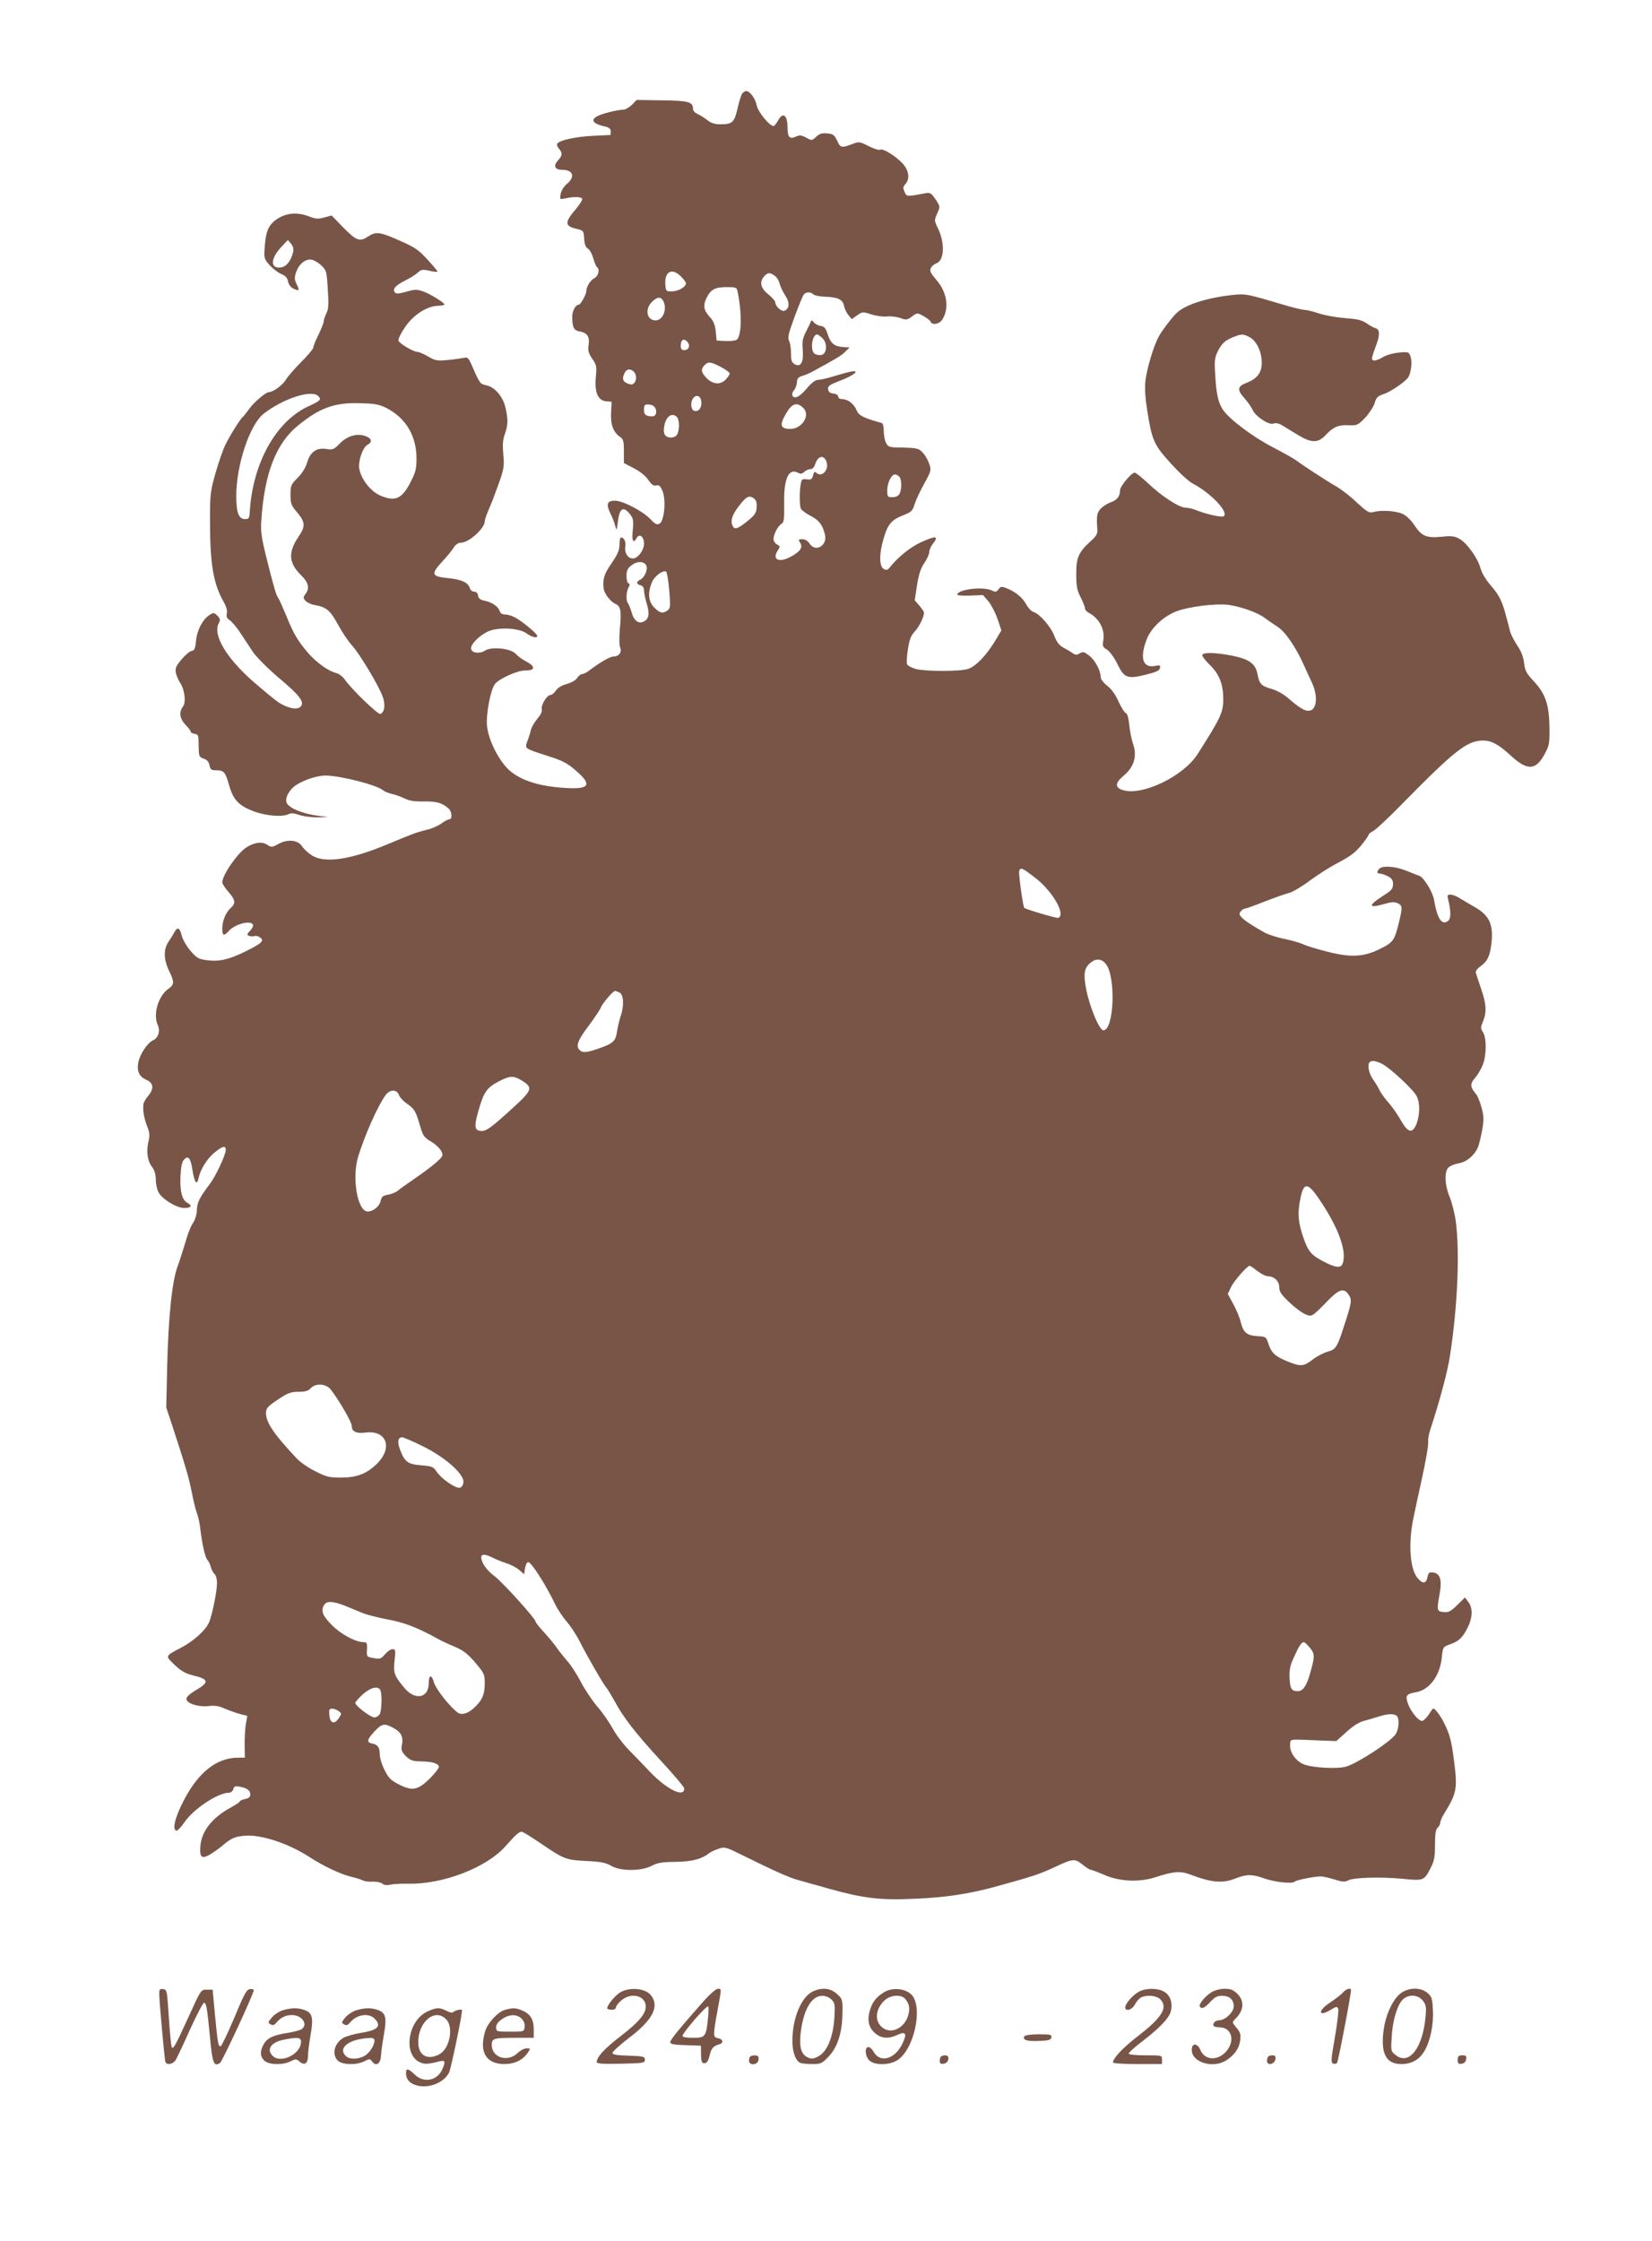 <?xml version="1.0" standalone="no"?>
<!DOCTYPE svg PUBLIC "-//W3C//DTD SVG 20010904//EN"
 "http://www.w3.org/TR/2001/REC-SVG-20010904/DTD/svg10.dtd">
<svg version="1.0" xmlns="http://www.w3.org/2000/svg"
 width="944pt" height="1280pt" viewBox="0 0 944 1280"
 preserveAspectRatio="xMidYMid meet">
<g transform="translate(0,1280) scale(0.1,-0.1)"
fill="#795548" stroke="none">
<path d="M4242 12267 c-6 -7 -18 -45 -27 -85 -19 -82 -30 -92 -99 -92 -31 0
-53 7 -73 23 -15 12 -40 28 -55 35 -17 7 -28 19 -28 31 0 39 -26 46 -177 48
l-145 2 -26 -27 c-15 -14 -36 -27 -47 -28 -38 -2 -100 -17 -137 -31 -60 -24
-46 -50 35 -67 18 -5 27 -13 27 -26 0 -11 -1 -20 -2 -21 -2 0 -48 -2 -103 -5
-97 -5 -188 -25 -201 -45 -3 -6 1 -18 10 -28 21 -24 20 -40 -5 -67 -29 -31
-19 -54 24 -54 62 0 75 -40 27 -80 -17 -14 -33 -39 -36 -57 -6 -33 -6 -33 27
-26 51 11 92 9 96 -3 2 -6 -17 -36 -42 -65 -58 -68 -57 -90 5 -105 45 -11 45
-11 48 -57 2 -33 9 -50 21 -57 10 -5 24 -30 31 -55 7 -25 17 -48 21 -51 18
-11 9 -51 -15 -63 -24 -13 -46 -50 -46 -76 0 -16 -32 -75 -42 -75 -18 0 -38
-35 -38 -68 0 -64 9 -80 46 -86 41 -8 55 -31 47 -80 -4 -29 0 -44 21 -75 25
-35 26 -44 21 -102 -9 -88 11 -136 57 -141 l33 -3 -3 -61 c-4 -68 12 -112 50
-139 20 -13 23 -24 23 -83 l0 -67 58 -30 c36 -19 67 -44 82 -67 19 -27 30 -35
45 -31 16 4 23 -2 36 -32 21 -51 10 -171 -17 -186 -16 -8 -25 -3 -52 25 -41
45 -158 106 -203 106 -45 0 -52 -19 -26 -73 12 -23 24 -55 28 -72 7 -28 8 -26
14 20 9 82 31 97 70 48 19 -25 21 -36 16 -90 -7 -62 3 -81 22 -46 16 28 42 8
42 -32 0 -38 -35 -85 -64 -85 -28 0 -48 31 -43 66 5 29 -6 54 -25 54 -4 0 -8
-18 -8 -40 0 -32 -10 -55 -45 -107 -43 -62 -51 -87 -46 -142 3 -30 37 -76 67
-90 31 -14 36 -39 26 -143 -4 -50 -4 -95 2 -107 11 -26 -7 -51 -38 -51 -20 0
-80 -35 -138 -79 -14 -12 -33 -21 -41 -21 -8 0 -21 -10 -29 -23 -9 -13 -34
-27 -60 -34 -29 -8 -51 -22 -62 -38 -9 -14 -23 -25 -31 -25 -21 0 -56 -61 -49
-83 3 -11 -6 -30 -25 -52 -17 -20 -33 -48 -37 -63 -3 -15 -12 -44 -20 -64 -16
-45 -21 -42 119 -87 82 -26 109 -40 158 -83 89 -77 80 -104 -36 -100 -149 6
-257 35 -330 90 -64 47 -133 176 -142 265 -7 67 21 211 46 241 27 31 127 76
170 76 63 0 63 23 2 55 -18 9 -43 28 -55 41 -27 30 -137 42 -174 18 -31 -20
-76 -15 -80 10 -5 26 53 82 104 102 61 23 173 16 213 -14 30 -22 61 -29 61
-14 0 12 -89 86 -127 105 -18 10 -43 17 -57 17 -16 0 -27 7 -31 20 -8 26 -45
51 -88 59 -23 5 -33 13 -35 29 -2 14 -10 22 -22 22 -10 0 -22 9 -25 20 -10 33
-47 50 -126 58 -94 9 -98 22 -32 94 27 29 57 65 66 81 11 17 26 27 41 27 45 0
136 82 136 122 0 10 11 41 24 70 13 29 38 95 56 146 30 84 32 100 26 167 -5
54 -3 84 9 116 18 52 19 81 4 148 -13 63 -61 120 -109 130 -36 7 -38 9 -80
105 -24 55 -26 57 -55 51 -16 -3 -58 -9 -92 -12 -55 -5 -67 -3 -107 21 -24 14
-52 26 -61 26 -22 0 -102 47 -108 64 -3 7 12 40 34 72 46 71 123 123 187 127
23 1 42 4 42 7 -1 11 -81 61 -121 75 -37 13 -47 13 -96 -1 -38 -11 -58 -13
-65 -6 -18 18 -1 40 54 68 29 14 63 35 75 47 20 18 28 19 68 10 25 -6 45 -7
45 -4 0 3 -26 34 -58 69 -49 54 -71 69 -157 107 -112 50 -137 54 -180 25 -49
-33 -68 -26 -142 49 l-68 70 -41 -11 c-35 -10 -50 -9 -86 5 -64 25 -123 22
-175 -8 -55 -33 -73 -69 -80 -159 -5 -71 -5 -73 27 -110 18 -20 48 -43 67 -51
24 -10 35 -22 39 -43 4 -19 16 -34 31 -41 33 -15 36 -11 18 26 -13 26 -13 37
-3 68 16 48 57 80 91 71 14 -3 38 -18 54 -33 28 -27 30 -33 36 -136 6 -86 4
-114 -8 -137 -8 -16 -15 -36 -15 -45 0 -9 -14 -43 -30 -77 -17 -33 -30 -66
-30 -74 0 -7 -31 -44 -68 -81 -38 -38 -78 -84 -90 -104 -18 -30 -72 -69 -96
-69 -17 0 -83 -56 -110 -93 -17 -23 -34 -45 -38 -48 -14 -10 -78 -112 -102
-164 -13 -27 -38 -99 -55 -159 -29 -102 -31 -120 -31 -271 0 -248 19 -359 78
-463 16 -28 22 -51 18 -66 -4 -18 0 -28 17 -39 12 -8 40 -41 61 -73 21 -33 54
-81 72 -109 18 -27 84 -93 146 -146 122 -102 151 -141 125 -166 -19 -20 -76
-8 -127 26 -21 14 -88 70 -149 123 -151 134 -226 263 -191 328 10 19 9 26 -8
43 -19 19 -22 19 -45 4 -40 -26 -71 -87 -77 -147 -4 -45 -9 -56 -25 -58 -11
-2 -37 -24 -58 -49 -32 -38 -37 -50 -32 -77 4 -17 15 -42 24 -56 26 -37 35
-111 17 -135 -25 -32 -19 -71 14 -105 17 -17 30 -35 30 -40 0 -5 10 -10 23
-12 20 -3 22 -8 22 -67 1 -61 2 -65 28 -74 19 -6 30 -18 34 -38 5 -25 10 -29
37 -29 46 0 54 -10 75 -85 24 -85 56 -118 145 -151 70 -25 162 -32 196 -14 13
7 31 5 60 -5 24 -8 70 -14 104 -14 l61 2 -57 7 c-85 11 -163 42 -179 72 -14
26 13 78 55 105 46 29 119 53 165 53 85 0 296 -54 331 -85 8 -7 31 -16 50 -20
19 -4 51 -16 72 -26 26 -13 56 -18 110 -17 72 1 103 -7 141 -40 20 -18 23 -62
4 -62 -7 0 -28 -11 -45 -24 -18 -13 -54 -29 -80 -35 -65 -16 -79 -22 -229 -84
-215 -90 -363 -110 -434 -61 -21 14 -45 37 -53 50 -24 36 -80 42 -132 15 -40
-22 -43 -22 -68 -6 -28 19 -71 14 -116 -14 -51 -31 -139 -158 -140 -201 0 -8
16 -33 35 -54 40 -46 43 -65 14 -92 -29 -25 -49 -75 -49 -119 0 -40 9 -44 36
-14 35 40 124 64 139 38 4 -6 -3 -21 -15 -34 -20 -22 -21 -25 -6 -31 9 -3 22
-4 30 -1 8 3 22 0 32 -8 26 -18 10 -33 -78 -77 -96 -48 -154 -62 -223 -53 -49
6 -59 11 -95 52 -24 28 -45 64 -52 90 -11 45 -24 51 -42 17 -6 -10 -21 -36
-35 -56 -28 -45 -26 -101 8 -170 28 -58 27 -73 -8 -97 -57 -41 -87 -144 -60
-205 16 -34 4 -74 -26 -88 -33 -15 -76 -80 -85 -128 -9 -50 6 -81 48 -99 40
-18 43 -51 7 -93 -14 -16 -25 -37 -26 -46 -3 -40 4 -79 21 -123 15 -38 17 -54
8 -90 -13 -58 -5 -112 21 -145 14 -18 21 -41 21 -71 0 -24 7 -57 15 -72 20
-40 103 -91 148 -91 40 0 48 13 18 29 -31 17 -43 64 -40 150 3 59 9 85 21 98
25 24 37 9 48 -62 12 -72 25 -89 35 -43 11 50 50 113 94 147 45 36 61 39 61
12 0 -26 -57 -149 -89 -191 -62 -83 -74 -106 -76 -152 -1 -28 -11 -58 -23 -75
-12 -17 -30 -63 -41 -104 -12 -40 -32 -103 -45 -139 -33 -86 -54 -291 -61
-582 l-5 -228 34 -102 c79 -242 95 -298 111 -378 9 -47 22 -101 29 -120 8 -19
17 -60 20 -90 12 -96 28 -165 41 -180 8 -8 16 -27 20 -42 4 -15 13 -32 21 -39
8 -6 14 -29 14 -51 0 -47 -27 -181 -45 -224 -18 -44 -87 -107 -159 -145 -95
-50 -93 -46 -38 -99 37 -35 61 -49 105 -60 92 -22 95 -39 12 -87 -30 -18 -50
-36 -50 -47 0 -26 69 -48 127 -41 35 4 59 1 90 -14 24 -10 63 -24 87 -31 l44
-11 -9 -52 c-4 -29 -7 -82 -6 -119 l1 -68 -38 0 c-124 0 -230 -85 -314 -250
-48 -94 -63 -159 -40 -167 6 -2 27 19 46 47 52 77 192 170 256 170 10 0 21 9
24 20 4 17 11 19 39 14 41 -8 58 -21 58 -45 0 -14 -9 -21 -30 -25 -16 -4 -30
-10 -30 -14 0 -4 -23 -19 -52 -35 -105 -57 -166 -134 -173 -219 -5 -64 6 -75
50 -52 19 11 52 34 73 51 51 44 72 54 128 59 94 9 251 -43 373 -122 80 -52
181 -99 237 -112 27 -6 57 -16 67 -21 10 -5 35 -9 57 -7 21 1 45 -4 54 -11 10
-9 27 -11 48 -6 18 4 63 6 100 5 199 -4 449 92 557 215 61 69 82 87 96 81 9
-3 54 -31 101 -63 137 -93 146 -97 264 -103 85 -4 113 -10 143 -28 54 -31 170
-31 230 0 34 18 60 22 137 23 93 1 150 16 190 48 8 7 32 19 54 26 37 13 41 12
130 -32 182 -90 271 -130 320 -144 28 -8 65 -18 81 -23 17 -4 62 -17 100 -28
197 -55 294 -67 487 -58 180 7 317 28 473 71 210 58 243 69 330 109 106 50
116 51 160 16 21 -17 42 -30 47 -30 5 0 40 -13 77 -29 87 -39 204 -44 296 -13
102 33 139 36 198 14 121 -46 183 -51 257 -22 63 25 95 25 162 1 63 -22 162
-33 176 -19 9 9 104 28 147 30 11 0 46 -7 78 -17 47 -15 62 -16 80 -6 31 17
190 21 314 9 118 -12 121 -11 159 64 20 39 24 62 24 131 0 63 4 88 15 97 8 7
15 20 15 29 0 9 11 34 25 56 69 112 74 139 54 294 -14 114 -25 156 -57 219
-25 50 -58 91 -65 81 -2 -2 -14 -19 -26 -37 -12 -17 -28 -32 -35 -32 -21 0
-64 53 -80 97 -17 48 -11 57 46 67 77 14 137 95 147 200 6 58 7 59 45 73 51
17 73 37 102 95 29 57 31 114 4 148 l-19 25 -44 -43 c-37 -37 -50 -43 -78 -40
-39 3 -40 9 -21 113 12 73 0 108 -39 113 -22 3 -27 -2 -32 -27 -8 -37 -26 -39
-54 -8 -47 50 -58 204 -24 357 11 52 29 138 41 190 30 138 43 212 41 240 -1
14 5 45 14 70 53 162 97 326 110 413 44 281 57 593 34 768 -6 46 -22 110 -35
141 -29 70 -32 148 -6 170 9 9 35 19 57 23 45 7 90 45 110 91 7 17 18 63 25
102 10 61 9 79 -5 129 -9 32 -23 65 -30 73 -35 42 -36 58 -7 92 16 18 36 52
45 76 22 54 22 155 1 186 -14 22 -14 28 0 61 22 53 20 99 -10 185 -14 41 -27
82 -30 91 -4 11 5 24 25 39 43 30 57 63 65 146 8 96 -16 146 -94 191 -30 17
-70 41 -88 52 -18 12 -43 21 -54 21 -17 0 -19 -4 -13 -27 16 -65 17 -109 1
-122 -36 -30 -63 9 -82 121 -7 43 -59 127 -83 135 -9 3 -42 16 -74 29 -63 26
-136 31 -155 12 -16 -16 -15 -28 3 -28 9 0 29 -7 45 -15 23 -12 30 -22 30 -45
0 -26 -8 -36 -54 -65 -89 -57 -89 -75 -1 -50 44 13 63 15 81 6 28 -13 29 -22
8 -109 -25 -103 -32 -114 -106 -151 -95 -48 -169 -52 -307 -16 -57 14 -117 33
-132 40 -15 8 -62 22 -105 31 -43 8 -94 25 -114 35 -71 40 -113 67 -133 87
-17 17 -18 23 -7 36 7 9 17 16 24 16 6 0 56 18 111 40 55 21 118 44 140 49 22
6 76 38 120 71 44 33 118 80 165 104 64 34 96 57 128 97 23 28 42 55 42 60 0
5 13 15 28 23 15 8 90 78 167 157 297 302 368 358 458 359 50 0 89 -21 160
-86 94 -87 142 -85 192 6 28 51 30 62 29 155 -2 130 -22 191 -89 263 -43 46
-51 61 -56 105 -4 35 -17 68 -39 100 -18 27 -36 63 -41 80 -4 18 -13 52 -20
77 -24 94 -41 129 -88 183 -30 34 -52 72 -60 98 -15 59 -78 147 -121 171 -29
16 -47 18 -103 12 -86 -8 -113 3 -154 65 -18 28 -46 55 -67 65 -38 18 -124 24
-168 11 -25 -6 -35 0 -93 53 -35 34 -86 73 -112 89 -64 37 -202 127 -233 151
-14 11 -75 45 -134 76 -114 58 -248 159 -286 213 -28 41 -39 86 -46 200 -5 82
-4 97 15 137 24 48 45 65 103 86 33 12 42 12 73 -3 44 -21 74 -82 75 -148 0
-58 -25 -91 -85 -115 -55 -21 -58 -40 -12 -91 18 -21 38 -49 44 -63 16 -38 93
-89 119 -80 14 6 32 2 56 -13 20 -12 60 -37 89 -54 72 -44 112 -44 153 1 45
47 73 60 132 57 48 -2 53 0 95 43 24 26 48 63 54 83 9 32 17 40 49 51 44 14
132 75 145 100 16 31 21 89 11 116 -9 26 -13 27 -65 22 -31 -2 -72 -14 -91
-25 -40 -24 -64 -27 -64 -8 0 6 9 36 20 65 26 67 26 99 1 107 -11 3 -35 16
-53 29 -27 18 -54 24 -124 29 -49 4 -116 16 -148 27 -33 11 -70 20 -82 20 -13
0 -70 14 -126 31 -201 60 -210 61 -276 55 -146 -15 -267 -52 -322 -98 -25 -21
-86 -100 -108 -139 -29 -53 -69 -184 -77 -256 -4 -41 -1 -96 10 -165 28 -175
38 -198 136 -306 48 -53 105 -105 126 -115 102 -53 208 -165 175 -186 -13 -8
-104 13 -165 38 -16 6 -39 11 -52 11 -36 0 -135 64 -211 136 -37 35 -73 64
-80 64 -19 0 -84 -78 -84 -101 0 -34 -18 -57 -53 -68 -19 -7 -44 -23 -57 -36
-22 -24 -25 -42 -20 -114 3 -29 -3 -40 -34 -69 -73 -66 -86 -95 -86 -189 0
-71 4 -94 25 -135 14 -27 25 -56 25 -63 0 -8 10 -20 23 -26 57 -31 91 -93 82
-153 -6 -37 -4 -43 21 -57 15 -10 40 -43 58 -80 40 -82 57 -89 163 -63 60 15
79 23 81 38 4 16 0 18 -29 12 -68 -13 -87 45 -48 148 25 69 97 136 174 165 70
26 223 45 294 36 69 -9 170 -45 207 -74 16 -12 49 -35 74 -51 45 -29 104 -115
151 -220 11 -25 31 -68 44 -96 39 -81 30 -164 -18 -164 -25 0 -52 17 -116 72
-26 23 -66 45 -98 54 -57 16 -67 28 -78 86 -11 57 -48 83 -141 102 -100 20
-174 21 -174 3 0 -7 20 -33 45 -57 53 -52 75 -109 75 -195 0 -74 -15 -106
-147 -313 -80 -125 -312 -238 -424 -206 -50 14 -49 42 5 86 57 48 75 112 50
180 -8 24 -18 72 -21 106 -4 41 -11 66 -20 69 -8 3 -26 33 -42 67 -17 39 -41
71 -64 89 -20 15 -37 37 -37 47 0 38 -32 99 -66 125 -29 22 -36 24 -54 13 -16
-10 -24 -10 -38 -1 -9 7 -33 22 -53 32 -27 15 -40 32 -54 68 -19 52 -85 128
-119 137 -11 3 -30 22 -41 42 -21 40 -62 74 -113 94 -29 11 -34 11 -46 -6 -12
-16 -18 -17 -40 -6 -52 23 -196 5 -196 -25 0 -4 33 -7 74 -5 l73 3 32 -37 c17
-21 40 -67 52 -102 l21 -63 -37 -62 c-49 -81 -110 -144 -153 -158 -46 -15
-245 -15 -300 0 -24 7 -46 19 -49 27 -3 8 -1 47 5 86 9 56 17 77 40 102 25 27
52 82 52 107 0 4 -12 22 -26 39 l-27 31 13 86 c10 62 21 97 42 127 15 22 28
51 28 62 0 12 9 33 20 47 37 47 19 49 -71 8 -59 -28 -127 -83 -172 -139 -14
-18 -21 -21 -37 -12 -27 15 -27 90 1 180 23 77 44 101 113 128 43 17 51 24 61
59 7 22 31 75 55 118 41 74 42 79 30 115 -7 21 -23 50 -37 64 -24 26 -30 28
-143 30 -47 1 -56 4 -67 26 -7 14 -13 44 -13 68 0 25 -5 44 -12 46 -105 29
-130 42 -143 72 -15 37 -50 64 -82 64 -13 0 -23 6 -23 14 0 9 -12 16 -27 18
-20 2 -29 9 -31 24 -3 19 8 26 67 49 78 29 119 62 66 53 -17 -3 -61 -15 -100
-27 -38 -12 -80 -21 -92 -21 -14 0 -37 -18 -64 -50 -41 -49 -73 -63 -82 -37
-2 6 2 20 11 29 8 10 15 30 16 45 1 22 8 29 31 36 17 5 41 15 55 23 129 70
167 92 189 114 l26 25 -41 3 c-48 4 -68 21 -86 77 -10 31 -19 41 -38 43 -14 2
-31 11 -39 20 -9 12 -15 14 -18 5 -2 -7 -15 -33 -28 -59 -19 -37 -22 -56 -18
-102 6 -71 -11 -101 -45 -83 -18 10 -22 21 -22 62 0 28 -5 59 -10 70 -8 14 -6
32 5 67 27 81 68 186 78 200 12 15 39 16 54 1 7 -7 38 -13 71 -14 72 -3 98
-16 105 -53 3 -15 14 -39 25 -52 l19 -23 31 22 c30 21 32 21 81 5 28 -9 68
-14 88 -12 21 3 55 -1 76 -8 35 -13 41 -12 68 8 30 22 30 22 65 3 20 -11 39
-25 41 -32 9 -22 50 -15 67 11 42 65 28 158 -35 229 -33 39 -38 50 -30 66 6
11 19 22 30 26 47 15 52 115 11 200 -22 45 -22 47 -5 85 18 40 18 40 -9 81
-25 37 -31 40 -59 35 -107 -20 -106 -20 -118 8 -10 22 -9 29 4 44 28 30 21 78
-15 118 -40 43 -113 88 -129 79 -6 -4 -35 5 -65 20 -53 27 -55 27 -97 11 -59
-22 -65 -21 -84 22 -16 32 -23 37 -57 40 -29 3 -44 -2 -62 -19 -24 -23 -25
-23 -58 -5 -27 15 -37 15 -60 5 -34 -16 -46 -2 -46 53 0 72 -27 91 -55 38 -9
-16 -20 -30 -25 -30 -23 0 -90 83 -96 118 -7 38 -39 82 -60 82 -6 0 -16 -6
-22 -13z m-2567 -906 c-13 -54 -40 -86 -73 -89 -59 -6 -56 52 6 118 l37 39 18
-21 c12 -15 16 -30 12 -47z m2216 -140 c16 -16 29 -34 29 -39 0 -20 -42 -45
-77 -46 -37 -1 -38 0 -41 36 -6 77 37 101 89 49z m536 4 c12 -8 24 -28 28 -45
4 -16 18 -46 31 -66 28 -41 26 -77 -3 -89 -19 -6 -53 26 -53 49 0 7 -18 27
-40 45 -44 35 -52 71 -23 103 20 22 32 23 60 3z m-213 -87 c27 -127 24 -260
-5 -279 -8 -5 -36 -8 -64 -7 l-50 3 -5 52 c-4 38 -13 60 -32 80 -36 39 -42 66
-22 108 24 51 49 65 116 65 52 0 58 -2 62 -22z m-424 -57 c24 -46 -1 -111 -44
-111 -50 0 -63 64 -21 105 29 30 51 32 65 6z m909 -212 c31 -29 27 -92 -7 -97
-13 -2 -30 2 -38 8 -26 22 -13 110 16 110 3 0 16 -9 29 -21z m-769 -24 c16
-20 5 -45 -20 -45 -14 0 -20 7 -20 23 0 38 18 48 40 22z m189 -141 c28 -15 51
-32 51 -37 0 -6 -10 -21 -22 -34 -30 -32 -72 -30 -109 6 -33 33 -36 52 -13 75
21 22 34 20 93 -10z m-503 -22 c19 -12 25 -47 11 -66 -10 -14 -18 -15 -40 -7
-29 11 -34 30 -17 62 11 20 27 24 46 11z m-1798 -144 c20 -20 14 -27 -52 -57
-188 -85 -322 -324 -339 -606 -2 -35 -5 -40 -27 -40 -36 0 -50 37 -50 132 0
176 77 408 157 470 110 86 273 139 311 101z m2190 -34 c3 -34 -18 -60 -43 -50
-8 3 -15 18 -15 34 0 56 53 71 58 16z m-1803 -33 c112 -56 175 -159 175 -290
0 -56 -5 -79 -31 -129 -51 -102 -89 -120 -177 -82 -55 24 -109 94 -119 153 -7
45 20 123 48 137 29 16 23 37 -15 50 -49 16 -104 -1 -146 -45 -31 -32 -39 -35
-72 -30 -57 10 -94 -15 -112 -74 -9 -32 -29 -64 -55 -90 -38 -38 -41 -45 -41
-97 0 -49 4 -61 34 -96 51 -60 53 -82 13 -142 -62 -91 -58 -151 13 -221 43
-42 51 -75 25 -109 -13 -17 -13 -22 1 -38 9 -10 33 -21 53 -24 66 -12 88 -30
132 -111 23 -43 59 -96 79 -118 42 -45 151 -225 176 -292 18 -47 12 -92 -13
-101 -14 -4 -165 142 -201 194 -12 18 -34 35 -49 39 -46 11 -116 61 -164 117
-59 70 -80 105 -124 213 -21 50 -41 95 -46 101 -11 13 -25 63 -70 242 -24 99
-30 138 -26 195 17 271 84 446 213 549 123 99 206 129 349 125 83 -2 109 -6
150 -26z m1533 7 c15 -15 16 -45 1 -53 -5 -4 -21 -4 -35 -1 -19 5 -24 13 -24
36 0 25 4 30 23 30 13 0 28 -5 35 -12z m853 -9 c41 -41 -8 -119 -75 -119 -56
0 -63 21 -26 85 35 62 64 71 101 34z m-723 -51 c15 -15 16 -72 2 -99 -12 -22
-52 -25 -69 -5 -8 9 -10 29 -5 53 9 54 44 79 72 51z m853 -251 c21 -47 -24
-100 -58 -66 -7 7 -12 3 -17 -16 -6 -23 -11 -26 -36 -23 -25 4 -29 1 -34 -25
-8 -39 -8 -121 0 -142 4 -9 28 -27 55 -41 48 -24 70 -52 83 -108 15 -63 -54
-103 -88 -51 -10 16 -26 25 -41 25 -23 0 -24 -2 -13 -20 17 -26 3 -48 -48 -77
-69 -40 -115 -22 -80 32 15 23 15 25 -4 35 -11 6 -20 20 -20 31 0 27 26 76 46
87 14 8 16 27 15 116 -3 143 26 205 80 175 15 -7 23 -6 35 6 8 8 24 15 34 15
11 0 22 10 26 23 15 50 47 63 65 24z m417 -89 c15 -15 16 -72 2 -99 -7 -12
-21 -19 -40 -19 -28 0 -30 2 -30 40 0 42 24 90 44 90 7 0 17 -5 24 -12z m-814
-173 c-1 -31 -9 -44 -40 -71 -60 -50 -83 -61 -94 -44 -18 28 -10 63 26 111 45
61 63 72 89 54 15 -9 20 -23 19 -50z m-634 -330 c16 -19 -3 -71 -31 -86 -25
-13 -24 -25 1 -32 13 -3 20 -14 20 -29 0 -14 7 -48 16 -77 17 -58 12 -86 -17
-101 -29 -16 -57 4 -70 53 -7 23 -16 46 -21 52 -12 13 -10 63 3 88 9 16 9 22
0 25 -6 2 -11 21 -11 42 0 30 6 43 26 59 31 25 67 27 84 6z m134 -145 c8 -94
7 -105 -10 -117 -27 -19 -42 -16 -75 16 -34 34 -39 85 -14 144 14 35 59 69 80
63 6 -1 14 -49 19 -106z m2090 -1643 c99 -75 179 -212 133 -230 -9 -3 -176 46
-194 57 -7 5 -34 199 -29 211 8 22 15 20 90 -38z m405 -493 c59 -74 47 -379
-14 -379 -24 0 -82 142 -100 244 -15 82 -8 115 28 143 31 25 62 22 86 -8z
m-2778 -164 c23 -13 26 -77 5 -136 -7 -22 -16 -60 -20 -85 -8 -56 -22 -69
-102 -97 -69 -25 -95 -27 -112 -10 -23 23 -11 56 52 139 35 47 66 94 70 105 7
21 69 94 81 94 3 0 15 -5 26 -10z m4355 -406 c44 -21 180 -147 199 -185 20
-37 19 -109 -1 -159 -23 -58 -49 -51 -91 24 -19 33 -49 76 -68 97 -19 21 -41
51 -50 68 -8 17 -26 47 -40 67 -24 35 -33 83 -18 97 10 11 33 8 69 -9z m-4916
-95 c67 -41 63 -55 -48 -156 -120 -110 -152 -133 -177 -133 -44 0 -48 21 -21
116 30 105 47 131 116 167 63 33 84 34 130 6z m-700 -84 c5 -14 27 -37 49 -52
41 -29 47 -40 74 -133 14 -48 23 -59 62 -82 25 -15 51 -40 57 -54 12 -25 10
-29 -32 -66 -25 -22 -79 -62 -120 -90 -41 -28 -84 -58 -95 -68 -11 -10 -37
-20 -57 -24 -30 -5 -38 -12 -43 -36 -7 -31 -42 -60 -74 -60 -58 0 -91 190 -55
311 36 119 110 287 156 352 25 35 65 37 78 2z m5277 -623 c85 -131 128 -243
121 -312 -5 -54 -27 -59 -103 -22 -84 43 -99 60 -130 151 -27 82 -31 129 -15
211 20 105 45 100 127 -28z m-372 -382 c21 -16 47 -30 59 -30 37 0 66 -28 66
-63 0 -25 11 -42 58 -86 31 -30 72 -60 91 -68 38 -16 35 -18 136 85 56 57 85
65 109 30 22 -31 21 -44 -15 -155 -47 -149 -54 -161 -103 -174 -22 -6 -61 -26
-85 -45 -53 -40 -68 -41 -145 -10 -70 29 -91 48 -108 101 -13 39 -14 40 -63
43 -61 4 -80 20 -95 80 -6 26 -26 73 -43 104 l-31 57 18 38 c16 35 92 122 107
123 3 0 23 -13 44 -30z m-5295 -677 c51 -67 120 -186 120 -208 0 -32 26 -45
78 -38 122 16 159 -88 64 -180 -57 -55 -113 -77 -203 -77 -69 0 -84 4 -149 37
-40 20 -87 53 -105 73 -130 138 -175 204 -175 259 0 27 9 37 67 76 58 39 75
45 119 45 38 0 55 5 69 20 28 31 88 27 115 -7z m526 -324 c128 -63 238 -160
232 -206 -2 -17 -10 -29 -21 -31 -24 -5 -107 53 -132 92 -19 28 -26 31 -87 36
-77 6 -95 19 -121 87 -18 46 -14 73 11 73 8 0 62 -23 118 -51z m402 -638 c20
-10 56 -24 78 -31 23 -7 55 -24 70 -37 l29 -25 5 33 c3 18 10 34 17 36 16 6
102 -129 156 -242 13 -27 43 -72 66 -99 23 -26 57 -78 75 -115 44 -86 134
-242 151 -261 8 -9 28 -43 46 -75 49 -93 122 -187 266 -343 73 -79 133 -150
133 -158 0 -54 -97 -7 -195 94 -38 41 -95 99 -126 131 -30 31 -70 84 -88 118
-19 34 -57 90 -87 124 -29 34 -72 98 -95 142 -23 44 -58 99 -79 121 -20 23
-47 57 -60 76 -13 19 -45 58 -72 87 -26 28 -48 56 -48 61 0 16 -184 220 -232
257 -47 35 -78 79 -78 110 0 20 23 19 68 -4z m-842 -275 c32 -13 76 -31 97
-40 21 -9 84 -25 140 -36 95 -17 169 -45 287 -110 19 -11 64 -32 98 -46 51
-22 75 -41 118 -91 51 -61 54 -67 54 -119 0 -65 -16 -99 -65 -143 -34 -30 -69
-39 -90 -23 -44 32 -125 135 -135 171 -13 48 -30 46 -30 -3 0 -88 -81 -101
-143 -23 -55 67 -60 82 -52 153 6 58 5 64 -12 64 -10 0 -29 -13 -43 -29 -23
-27 -29 -29 -65 -22 -40 7 -40 7 -38 49 2 38 -1 42 -21 42 -44 0 -132 48 -179
97 -53 53 -64 81 -47 112 14 28 51 27 126 -3z m5509 -238 c29 -35 29 -49 1
-147 -20 -71 -41 -101 -69 -101 -37 0 -45 13 -48 75 -2 47 3 73 25 119 28 63
43 86 56 86 5 0 20 -14 35 -32z m-5311 -244 c10 -25 7 -114 -4 -135 -6 -10
-20 -19 -31 -19 -21 0 -109 67 -109 83 0 5 19 27 42 48 46 41 91 52 102 23z
m-239 -118 c18 -13 18 -15 1 -40 -25 -38 -50 -30 -54 17 -3 31 0 37 15 37 11
0 28 -6 38 -14z m6044 -25 c19 -12 16 -76 -4 -107 -27 -41 -208 -160 -280
-184 -49 -16 -197 -8 -247 13 -45 19 -80 70 -76 112 3 34 -14 31 179 23 l85
-3 58 52 c37 34 72 56 99 63 23 6 60 17 82 24 49 16 85 19 104 7z m-5728 -73
c43 -24 55 -51 45 -99 -5 -25 0 -36 23 -60 25 -24 38 -29 83 -30 67 -1 102
-11 106 -30 1 -8 -22 -38 -51 -67 -69 -68 -101 -74 -177 -35 -46 23 -60 37
-82 82 -16 30 -28 71 -28 92 0 38 -12 54 -44 60 -32 6 -29 23 12 67 44 48 59
51 113 20z"/>
<path d="M910 1411 c0 -43 30 -373 35 -388 7 -21 43 -15 59 10 7 12 45 91 82
175 38 83 74 152 80 152 13 0 18 -29 35 -208 13 -137 21 -158 56 -136 13 8
193 396 193 416 0 5 -10 8 -22 6 -19 -2 -34 -30 -89 -163 -37 -87 -72 -161
-78 -163 -13 -4 -17 14 -33 183 l-13 140 -33 0 c-34 0 -34 0 -102 -150 -78
-170 -89 -190 -98 -180 -4 4 -11 79 -17 168 -10 157 -11 162 -32 165 -20 3
-23 -1 -23 -27z"/>
<path d="M3550 1423 c-31 -16 -80 -74 -80 -94 0 -5 11 -9 25 -9 15 0 25 6 25
14 0 8 14 26 31 40 57 48 139 27 139 -36 0 -41 -40 -89 -143 -168 -92 -71
-137 -119 -137 -148 0 -10 31 -12 138 -10 129 3 137 4 137 23 0 18 -8 20 -92
23 -69 2 -93 6 -93 16 0 7 43 46 95 86 138 104 176 183 122 246 -31 36 -114
44 -167 17z"/>
<path d="M4024 1373 c-144 -163 -194 -224 -194 -238 0 -11 19 -15 88 -17 l87
-3 1 -50 c1 -42 4 -50 19 -50 14 0 22 12 30 44 10 43 20 53 58 65 24 8 17 30
-11 34 -28 4 -28 17 -2 157 24 132 24 125 2 125 -10 0 -45 -30 -78 -67z m22
-98 c-11 -109 -15 -115 -86 -115 -38 0 -60 4 -60 11 0 17 132 169 146 169 4 0
4 -29 0 -65z"/>
<path d="M4643 1424 c-64 -32 -114 -150 -115 -277 -1 -66 18 -120 47 -131 9
-3 40 -6 68 -6 47 0 54 3 92 43 52 54 78 138 79 250 1 77 0 79 -32 108 -37 34
-87 38 -139 13z m108 -45 c20 -20 21 -30 17 -103 -7 -112 -41 -194 -90 -221
-30 -16 -40 -17 -62 -7 -36 16 -49 55 -42 128 14 139 61 224 125 224 18 0 40
-9 52 -21z"/>
<path d="M5051 1420 c-46 -29 -67 -57 -81 -106 -16 -55 -5 -98 32 -129 35 -29
75 -32 125 -9 50 24 58 8 28 -53 -43 -86 -126 -108 -163 -43 -9 17 -24 29 -32
27 -22 -4 -15 -59 11 -79 31 -26 112 -24 155 3 98 60 151 306 82 376 -37 36
-110 42 -157 13z m121 -37 c24 -29 29 -53 18 -93 -21 -79 -106 -115 -155 -65
-39 38 -30 103 21 150 33 30 93 34 116 8z"/>
<path d="M6504 1421 c-35 -21 -74 -67 -74 -87 0 -26 39 -15 55 16 8 16 24 34
34 40 33 17 89 12 111 -10 45 -45 12 -102 -121 -205 -93 -72 -149 -131 -149
-156 0 -5 63 -9 140 -9 l140 0 0 25 c0 25 0 25 -95 25 -57 0 -95 4 -95 10 0 6
28 31 62 58 110 83 167 142 178 182 13 49 -3 96 -41 115 -39 21 -108 19 -145
-4z"/>
<path d="M6924 1421 c-37 -22 -76 -70 -68 -82 10 -17 28 -9 60 26 25 27 39 35
67 35 43 0 67 -22 67 -60 0 -34 -49 -80 -85 -80 -22 0 -40 -22 -28 -34 4 -3
18 -6 32 -6 72 -1 91 -82 34 -142 -48 -51 -119 -45 -143 11 -17 42 -50 43 -50
2 0 -73 125 -109 200 -58 46 31 71 67 77 113 4 33 1 45 -21 71 -26 31 -26 32
-8 50 50 48 55 102 13 144 -24 23 -38 29 -73 29 -24 0 -56 -8 -74 -19z"/>
<path d="M7674 1419 c-10 -12 -43 -37 -71 -56 -75 -48 -72 -88 3 -42 31 19 35
19 41 4 3 -10 -5 -82 -19 -162 -22 -123 -23 -145 -11 -150 8 -3 18 -2 23 3 7
7 80 389 80 417 0 15 -28 6 -46 -14z"/>
<path d="M8009 1418 c-46 -31 -89 -119 -102 -210 -19 -136 12 -198 100 -198
58 0 102 24 131 72 34 55 55 152 50 236 -3 66 -6 77 -31 98 -37 32 -101 33
-148 2z m121 -45 c19 -25 21 -36 16 -93 -16 -178 -94 -279 -170 -219 -28 22
-29 23 -23 108 5 97 36 192 70 216 35 25 82 19 107 -12z"/>
<path d="M1618 1318 c-21 -6 -49 -24 -64 -41 -23 -28 -24 -31 -8 -40 13 -8 21
-5 34 10 22 28 53 43 87 43 57 0 94 -50 59 -79 -8 -7 -45 -17 -83 -23 -84 -13
-118 -30 -138 -68 -20 -39 -19 -66 5 -90 25 -25 107 -27 151 -4 28 14 32 14
50 -1 28 -26 49 -12 49 32 0 21 7 75 15 121 17 98 10 125 -36 141 -38 13 -70
13 -121 -1z m102 -181 c0 -71 -119 -128 -164 -78 -34 37 -5 76 65 90 80 16 99
14 99 -12z"/>
<path d="M2038 1318 c-21 -6 -49 -24 -64 -41 -23 -28 -24 -31 -8 -40 13 -8 21
-5 34 10 37 46 106 57 140 23 43 -43 19 -67 -79 -82 -38 -6 -83 -19 -100 -29
-51 -31 -66 -94 -31 -129 25 -25 107 -27 152 -4 29 15 32 15 44 -1 22 -30 48
-15 51 31 1 23 9 79 17 124 17 97 10 123 -35 139 -38 13 -70 13 -121 -1z m102
-173 c0 -29 -30 -75 -60 -90 -38 -19 -84 -19 -104 1 -48 47 20 98 137 103 18
1 27 -4 27 -14z"/>
<path d="M2444 1311 c-115 -52 -143 -250 -42 -292 26 -11 45 -10 111 7 32 8
34 -3 12 -51 -30 -61 -105 -74 -155 -25 -36 35 -50 38 -50 9 0 -34 18 -57 55
-69 69 -23 160 11 191 71 11 23 74 323 74 357 0 7 -38 0 -47 -9 -8 -8 -19 -6
-41 5 -40 20 -58 20 -108 -3z m106 -46 c44 -46 19 -170 -41 -200 -68 -35 -119
-5 -119 70 0 118 97 197 160 130z"/>
<path d="M2884 1319 c-41 -12 -100 -77 -113 -126 -33 -116 7 -182 110 -183 60
0 108 23 137 68 14 21 13 22 -9 22 -12 0 -36 -12 -51 -27 -58 -55 -148 -26
-148 47 0 37 12 40 136 40 l104 0 0 48 c0 57 -20 89 -66 108 -37 16 -55 16
-100 3z m97 -50 c13 -13 19 -30 17 -47 -3 -27 -4 -27 -83 -27 -78 0 -80 1 -80
25 0 16 11 31 34 47 42 29 85 29 112 2z"/>
<path d="M5854 1169 c-13 -21 14 -30 82 -27 56 2 69 6 72 21 3 15 -6 17 -72
17 -43 0 -78 -5 -82 -11z"/>
<path d="M4287 1053 c-4 -3 -7 -15 -7 -25 0 -26 46 -25 53 1 3 11 2 22 -1 25
-7 8 -37 7 -45 -1z"/>
<path d="M5377 1053 c-4 -3 -7 -15 -7 -25 0 -14 6 -19 23 -16 29 4 38 48 9 48
-10 0 -22 -3 -25 -7z"/>
<path d="M7247 1053 c-4 -3 -7 -15 -7 -25 0 -29 44 -20 48 10 3 16 -2 22 -16
22 -10 0 -22 -3 -25 -7z"/>
<path d="M8330 1034 c0 -21 4 -25 23 -22 14 2 23 11 25 26 3 18 -1 22 -22 22
-21 0 -26 -5 -26 -26z"/>
</g>
</svg>
